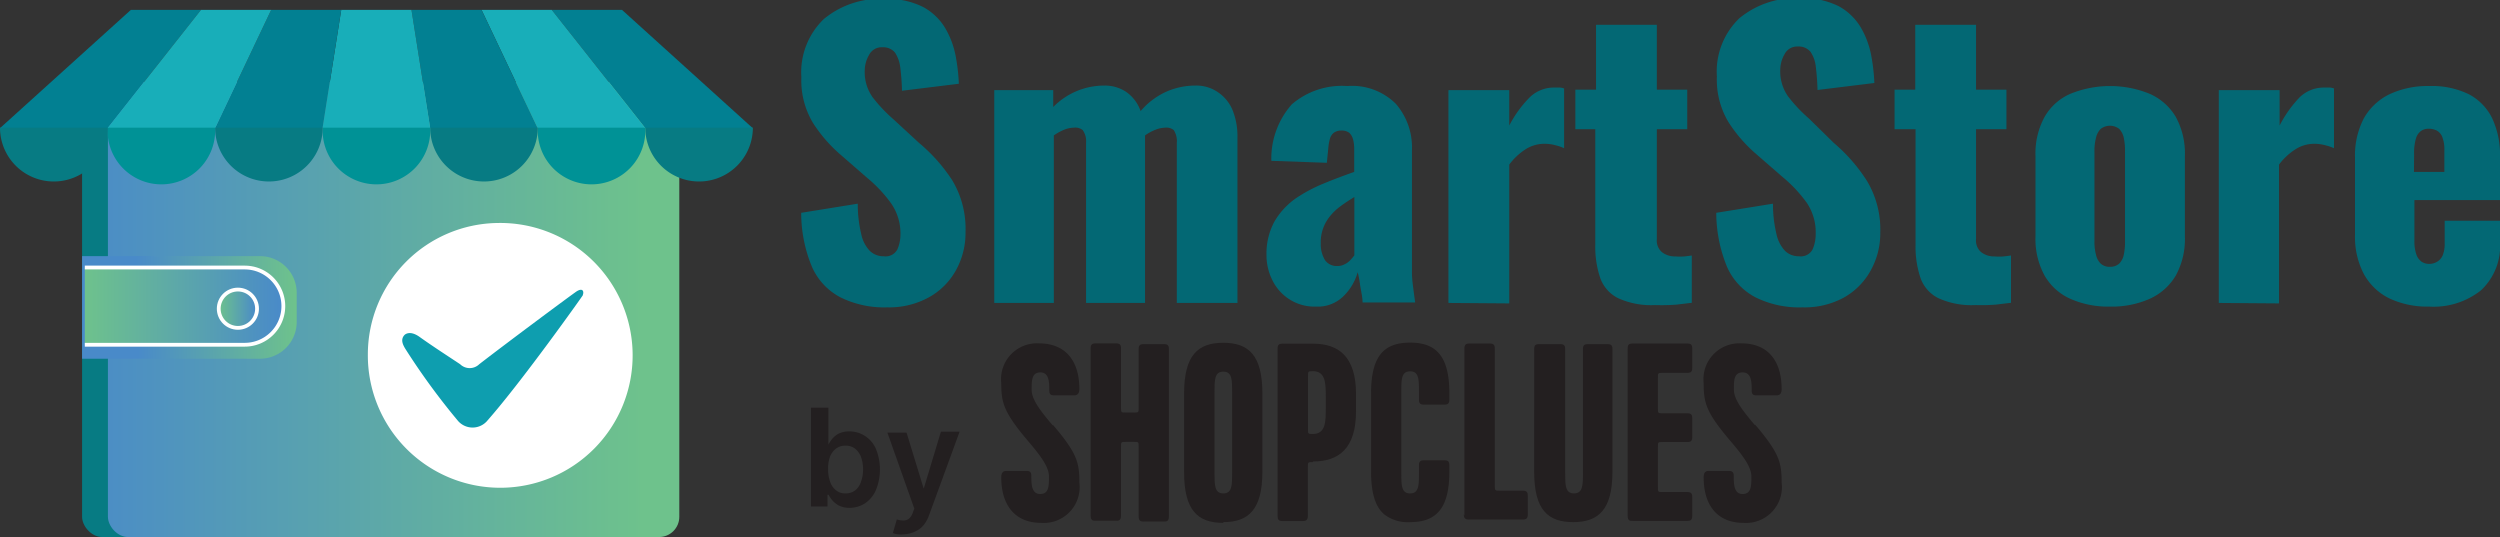 <svg id="Layer_1" data-name="Layer 1" xmlns="http://www.w3.org/2000/svg" xmlns:xlink="http://www.w3.org/1999/xlink" viewBox="0 0 164.47 35.33"><rect x="0" y="0" width="164.47" height="35.33" fill="#333333" stroke="none"/><defs><style>.cls-1{fill:#077b83;}.cls-2{fill:url(#linear-gradient);}.cls-3{fill:url(#linear-gradient-2);}.cls-4{fill:url(#linear-gradient-3);}.cls-5{fill:url(#linear-gradient-4);}.cls-12,.cls-6{fill:#fff;}.cls-7,.cls-8{stroke:#fff;stroke-miterlimit:10;stroke-width:0.25px;}.cls-7{fill:url(#linear-gradient-5);}.cls-8{fill:url(#linear-gradient-6);}.cls-9{fill:#028092;}.cls-10{fill:#18aeb9;}.cls-11{fill:#009296;}.cls-12,.cls-13{fill-rule:evenodd;}.cls-13{fill:#0e9eaf;}.cls-14{fill:#036874;}.cls-15{fill:#231f20;}</style><linearGradient id="linear-gradient" x1="4302.37" y1="31.96" x2="4264.38" y2="31.96" gradientTransform="matrix(-1, 0, 0, 1, 4306.75, -11.6)" gradientUnits="userSpaceOnUse"><stop offset="0" stop-color="#498ac9"/><stop offset="1" stop-color="#6ec28c"/></linearGradient><linearGradient id="linear-gradient-2" x1="9" y1="20.28" x2="19.43" y2="20.06" gradientTransform="matrix(1, 0, 0, 1, 0, 0)" xlink:href="#linear-gradient"/><linearGradient id="linear-gradient-3" x1="4289.24" y1="31.61" x2="4292.36" y2="31.61" gradientTransform="matrix(-1, 0, 0, 1, 4311.11, 0)" xlink:href="#linear-gradient"/><linearGradient id="linear-gradient-4" x1="4290.14" y1="31.36" x2="4290.14" y2="31.36" gradientTransform="matrix(-1, 0, 0, 1, 4311.11, 0)" xlink:href="#linear-gradient"/><linearGradient id="linear-gradient-5" x1="4288.12" y1="31.74" x2="4301.17" y2="31.74" gradientTransform="matrix(-1, 0, 0, 1, 4311.11, 0)" xlink:href="#linear-gradient"/><linearGradient id="linear-gradient-6" x1="4289.84" y1="31.91" x2="4292.36" y2="31.91" xlink:href="#linear-gradient"/></defs><rect class="cls-1" x="5.4" y="5.39" width="37.59" height="29.94" rx="1.33"/><rect class="cls-2" x="7.1" y="5.39" width="37.59" height="29.94" rx="1.33"/><path class="cls-3" d="M5.4,16.85H17.1a2.42,2.42,0,0,1,2.42,2.42v1.91a2.42,2.42,0,0,1-2.42,2.42H5.4a0,0,0,0,1,0,0V16.85A0,0,0,0,1,5.4,16.85Z"/><path class="cls-4" d="M18.75,31.61a1.56,1.56,0,1,0,1.56-1.56A1.56,1.56,0,0,0,18.75,31.61Z" transform="translate(-4.36 -11.6)"/><path class="cls-5" d="M21,31.36" transform="translate(-4.36 -11.6)"/><path class="cls-6" d="M21,32.86a1.5,1.5,0,0,0,0-3,1.5,1.5,0,0,0,0,3Z" transform="translate(-4.36 -11.6)"/><path class="cls-7" d="M9.94,34.28H20.45A2.54,2.54,0,0,0,23,31.74h0a2.54,2.54,0,0,0-2.54-2.54H9.94" transform="translate(-4.36 -11.6)"/><circle class="cls-8" cx="15.65" cy="20.31" r="1.26"/><polygon class="cls-9" points="42.45 8.43 49.52 8.43 40.92 0.65 36.3 0.65 42.45 8.43"/><polygon class="cls-10" points="35.37 8.43 42.45 8.43 36.3 0.65 31.68 0.65 35.37 8.43"/><polygon class="cls-9" points="28.3 8.43 35.37 8.43 31.68 0.65 27.07 0.65 28.3 8.43"/><polygon class="cls-10" points="21.22 8.43 28.3 8.43 27.07 0.65 22.45 0.65 21.22 8.43"/><polygon class="cls-9" points="14.15 8.43 21.22 8.43 22.45 0.65 17.84 0.65 14.15 8.43"/><polygon class="cls-9" points="0 8.43 7.08 8.43 13.22 0.65 8.61 0.65 0 8.43"/><polygon class="cls-10" points="7.08 8.43 14.15 8.43 17.84 0.65 13.22 0.65 7.08 8.43"/><path class="cls-1" d="M46.81,20a3.54,3.54,0,0,0,7.08,0Z" transform="translate(-4.36 -11.6)"/><path class="cls-11" d="M39.74,20a3.54,3.54,0,1,0,7.07,0Z" transform="translate(-4.36 -11.6)"/><path class="cls-1" d="M32.66,20a3.54,3.54,0,1,0,7.08,0Z" transform="translate(-4.36 -11.6)"/><path class="cls-11" d="M25.59,20a3.54,3.54,0,1,0,7.07,0Z" transform="translate(-4.36 -11.6)"/><path class="cls-1" d="M18.51,20a3.54,3.54,0,0,0,7.08,0Z" transform="translate(-4.36 -11.6)"/><path class="cls-11" d="M11.44,20a3.54,3.54,0,1,0,7.07,0Z" transform="translate(-4.36 -11.6)"/><path class="cls-1" d="M4.36,20a3.54,3.54,0,0,0,7.08,0Z" transform="translate(-4.36 -11.6)"/><path class="cls-12" d="M37.11,26.27a8.71,8.71,0,1,1-8.55,8.65,8.65,8.65,0,0,1,8.55-8.65" transform="translate(-4.36 -11.6)"/><path class="cls-13" d="M42.72,31c-.07.12-4,5.66-6.27,8.24a1.27,1.27,0,0,1-2,0,45.06,45.06,0,0,1-3.41-4.67c-.16-.26-.36-.62-.07-.93,0,0,.32-.36,1,.13.87.62,1.8,1.22,2.66,1.79a.9.9,0,0,0,1.26,0c1.9-1.47,6.18-4.65,6.42-4.8.43-.26.48.07.38.27" transform="translate(-4.36 -11.6)"/><path class="cls-14" d="M62.73,31.82a6.47,6.47,0,0,1-3.08-.66,4.14,4.14,0,0,1-1.87-2,9.19,9.19,0,0,1-.71-3.56L60.79,25a8.44,8.44,0,0,0,.23,2,2.22,2.22,0,0,0,.58,1.12,1.29,1.29,0,0,0,.91.34.87.87,0,0,0,.89-.46,2.48,2.48,0,0,0,.2-1A3.47,3.47,0,0,0,63,25a9,9,0,0,0-1.58-1.69l-1.7-1.48a9.59,9.59,0,0,1-1.88-2.15,5.42,5.42,0,0,1-.76-3,4.86,4.86,0,0,1,1.48-3.83,5.82,5.82,0,0,1,4-1.32,5.25,5.25,0,0,1,2.53.53,3.79,3.79,0,0,1,1.46,1.4,5.73,5.73,0,0,1,.68,1.82,12.23,12.23,0,0,1,.21,1.83l-3.74.46a15,15,0,0,0-.11-1.51,2.25,2.25,0,0,0-.35-1,1,1,0,0,0-.83-.35.93.93,0,0,0-.88.51,2.07,2.07,0,0,0-.28,1,2.85,2.85,0,0,0,.52,1.78,10,10,0,0,0,1.37,1.45L64.82,21A11.12,11.12,0,0,1,67,23.45a6.21,6.21,0,0,1,.88,3.42,5.06,5.06,0,0,1-.63,2.51,4.55,4.55,0,0,1-1.78,1.78A5.41,5.41,0,0,1,62.73,31.82Z" transform="translate(-4.36 -11.6)"/><path class="cls-14" d="M69.77,31.53v-14h3.88v1.11A4.69,4.69,0,0,1,77,17.23a2.52,2.52,0,0,1,1.47.43,2.57,2.57,0,0,1,.93,1.25,4.78,4.78,0,0,1,1.74-1.3A4.73,4.73,0,0,1,83,17.23a2.5,2.5,0,0,1,1.43.4,2.65,2.65,0,0,1,1,1.17,4.6,4.6,0,0,1,.34,1.83v10.9H81.78V21a1.33,1.33,0,0,0-.2-.84A.76.76,0,0,0,81,20a1.81,1.81,0,0,0-.61.13,3,3,0,0,0-.7.38V31.53H75.81V21a1.26,1.26,0,0,0-.22-.84A.77.77,0,0,0,75,20a1.77,1.77,0,0,0-.62.13,3.38,3.38,0,0,0-.69.38V31.53Z" transform="translate(-4.36 -11.6)"/><path class="cls-14" d="M90.94,31.77a3.06,3.06,0,0,1-1.8-.51A3.12,3.12,0,0,1,88.05,30a3.68,3.68,0,0,1-.37-1.61,4.43,4.43,0,0,1,.52-2.21,4.85,4.85,0,0,1,1.38-1.51,9.88,9.88,0,0,1,1.87-1c.67-.28,1.35-.53,2-.76V21.43a2.46,2.46,0,0,0-.07-.64.93.93,0,0,0-.24-.44.78.78,0,0,0-.51-.16.82.82,0,0,0-.53.15.79.79,0,0,0-.25.4,3.06,3.06,0,0,0-.1.57l-.1,1L88,22.18a5.37,5.37,0,0,1,1.35-3.72A5.06,5.06,0,0,1,93,17.26a4.08,4.08,0,0,1,3.19,1.17,4.38,4.38,0,0,1,1.06,3.05V28q0,.88,0,1.53c0,.44.06.82.1,1.14s.08.6.11.83H94c0-.37-.11-.78-.17-1.21a6.48,6.48,0,0,0-.15-.78,3.56,3.56,0,0,1-.91,1.55A2.4,2.4,0,0,1,90.94,31.77Zm1.4-2.67a.93.93,0,0,0,.45-.1,1.22,1.22,0,0,0,.38-.26,4.07,4.07,0,0,0,.29-.34V24.56c-.32.2-.62.39-.9.6a3.69,3.69,0,0,0-.7.66,2.73,2.73,0,0,0-.45.79,2.69,2.69,0,0,0-.16,1,2,2,0,0,0,.29,1.12A.94.94,0,0,0,92.34,29.1Z" transform="translate(-4.36 -11.6)"/><path class="cls-14" d="M99.65,31.53v-14h4v2.33A7.59,7.59,0,0,1,105,18a2.29,2.29,0,0,1,1.65-.64H107a1.1,1.1,0,0,1,.26.06v3.93a3.14,3.14,0,0,0-.59-.2,2.61,2.61,0,0,0-.69-.09,2.3,2.3,0,0,0-1.27.37,4.09,4.09,0,0,0-1.06,1v9.13Z" transform="translate(-4.36 -11.6)"/><path class="cls-14" d="M113.24,31.67a5.24,5.24,0,0,1-2.44-.46,2.37,2.37,0,0,1-1.17-1.34,6.45,6.45,0,0,1-.32-2.15V20.1H108V17.5h1.36V13.23h4V17.5h2v2.6h-2v7.23a1,1,0,0,0,.35.87,1.4,1.4,0,0,0,.88.27,3.65,3.65,0,0,0,.59,0l.48-.06v3.11l-1,.12A12.81,12.81,0,0,1,113.24,31.67Z" transform="translate(-4.36 -11.6)"/><path class="cls-14" d="M122.93,31.82a6.47,6.47,0,0,1-3.08-.66,4.14,4.14,0,0,1-1.87-2,9.38,9.38,0,0,1-.71-3.56L121,25a8.44,8.44,0,0,0,.23,2,2.31,2.31,0,0,0,.58,1.12,1.3,1.3,0,0,0,.91.34.87.87,0,0,0,.89-.46,2.48,2.48,0,0,0,.2-1,3.47,3.47,0,0,0-.58-2.05,9,9,0,0,0-1.58-1.69l-1.7-1.48a9.59,9.59,0,0,1-1.88-2.15,5.42,5.42,0,0,1-.76-3,4.86,4.86,0,0,1,1.48-3.83,5.84,5.84,0,0,1,4-1.32,5.3,5.3,0,0,1,2.54.53,3.83,3.83,0,0,1,1.45,1.4,5.73,5.73,0,0,1,.68,1.82,12.23,12.23,0,0,1,.21,1.83l-3.74.46a15,15,0,0,0-.11-1.51,2.14,2.14,0,0,0-.35-1,1,1,0,0,0-.83-.35.93.93,0,0,0-.88.51,2.07,2.07,0,0,0-.28,1,2.85,2.85,0,0,0,.52,1.78,10,10,0,0,0,1.37,1.45L125,21a11.12,11.12,0,0,1,2.17,2.48,6.21,6.21,0,0,1,.89,3.42,5,5,0,0,1-.64,2.51,4.55,4.55,0,0,1-1.78,1.78A5.41,5.41,0,0,1,122.93,31.82Z" transform="translate(-4.36 -11.6)"/><path class="cls-14" d="M134.31,31.67a5.24,5.24,0,0,1-2.44-.46,2.37,2.37,0,0,1-1.17-1.34,6.45,6.45,0,0,1-.32-2.15V20.1H129V17.5h1.36V13.23h4V17.5h2v2.6h-2v7.23a1,1,0,0,0,.35.87,1.4,1.4,0,0,0,.88.27,3.65,3.65,0,0,0,.59,0l.48-.06v3.11l-1,.12A12.81,12.81,0,0,1,134.31,31.67Z" transform="translate(-4.36 -11.6)"/><path class="cls-14" d="M143.17,31.77a6.12,6.12,0,0,1-2.6-.51,3.67,3.67,0,0,1-1.7-1.53,5,5,0,0,1-.6-2.55V21.84a5,5,0,0,1,.6-2.55,3.6,3.6,0,0,1,1.7-1.52,6.91,6.91,0,0,1,5.21,0,3.74,3.74,0,0,1,1.72,1.52,5,5,0,0,1,.6,2.55v5.34a5,5,0,0,1-.6,2.55,3.82,3.82,0,0,1-1.72,1.53A6.14,6.14,0,0,1,143.17,31.77Zm0-2.62a.85.85,0,0,0,.61-.21,1.14,1.14,0,0,0,.3-.58,4,4,0,0,0,.08-.91V21.58a4,4,0,0,0-.08-.91,1.22,1.22,0,0,0-.3-.59,1,1,0,0,0-1.22,0,1.23,1.23,0,0,0-.31.59,3.42,3.42,0,0,0-.1.91v5.87a3.42,3.42,0,0,0,.1.91,1.15,1.15,0,0,0,.31.58A.85.85,0,0,0,143.2,29.15Z" transform="translate(-4.36 -11.6)"/><path class="cls-14" d="M150.33,31.53v-14h4v2.33A7.85,7.85,0,0,1,155.65,18a2.29,2.29,0,0,1,1.65-.64h.34a1.07,1.07,0,0,1,.27.06v3.93a3.25,3.25,0,0,0-.6-.2,2.61,2.61,0,0,0-.69-.09,2.29,2.29,0,0,0-1.26.37,4.12,4.12,0,0,0-1.07,1v9.13Z" transform="translate(-4.36 -11.6)"/><path class="cls-14" d="M164.17,31.77a5.86,5.86,0,0,1-2.62-.54,3.84,3.84,0,0,1-1.68-1.61,5.25,5.25,0,0,1-.58-2.53V21.94a5.28,5.28,0,0,1,.58-2.55,3.88,3.88,0,0,1,1.69-1.59,5.9,5.9,0,0,1,2.61-.54,5.56,5.56,0,0,1,2.59.53,3.54,3.54,0,0,1,1.55,1.58,5.66,5.66,0,0,1,.52,2.57v2.82H163.2v2.69a2.6,2.6,0,0,0,.12.87,1,1,0,0,0,.34.49.9.9,0,0,0,.51.15,1,1,0,0,0,.52-.14.9.9,0,0,0,.37-.42,2,2,0,0,0,.13-.8V26.12h3.64v1.36a4,4,0,0,1-1.24,3.21A5,5,0,0,1,164.17,31.77Zm-1-8.86h2V21.5a2.28,2.28,0,0,0-.13-.87.82.82,0,0,0-.37-.44,1.13,1.13,0,0,0-.54-.12.82.82,0,0,0-.5.15.92.92,0,0,0-.33.49,3.35,3.35,0,0,0-.12,1Z" transform="translate(-4.36 -11.6)"/><path class="cls-15" d="M73.62,39.54c1.6,1.87,1.75,2.49,1.75,3.8A2.36,2.36,0,0,1,72.87,46c-1.77,0-2.64-1.2-2.64-3,0-.25.09-.42.33-.42h1.32c.25,0,.33.09.33.34,0,.49,0,1.18.58,1.18s.58-.54.58-1.15-.5-1.31-1.38-2.34c-1.59-1.88-1.76-2.5-1.76-3.81a2.36,2.36,0,0,1,2.49-2.61c1.78,0,2.65,1.2,2.65,3,0,.25-.09.42-.34.42H73.72c-.25,0-.33-.08-.33-.33,0-.5,0-1.18-.58-1.18s-.58.53-.58,1.14.51,1.32,1.39,2.35" transform="translate(-4.36 -11.6)"/><path class="cls-15" d="M79.27,45.53V41c0-.33,0-.33-.33-.33h-.5c-.33,0-.33,0-.33.33v4.52c0,.34-.17.34-.33.34H76.45c-.17,0-.34,0-.34-.34v-11c0-.25.09-.33.34-.33h1.33c.24,0,.33.08.33.33v3.89c0,.33,0,.33.33.33h.5c.33,0,.33,0,.33-.33V34.57c0-.25.08-.33.33-.33h1.33c.25,0,.33.08.33.33v11c0,.34-.16.34-.33.34H79.6c-.16,0-.33,0-.33-.34" transform="translate(-4.36 -11.6)"/><path class="cls-15" d="M84.84,46c-1.67,0-2.58-.81-2.58-3.32V37.48c0-2.51.91-3.33,2.58-3.33s2.57.83,2.57,3.33v5.15c0,2.49-.91,3.32-2.57,3.32m0-9.9c-.58,0-.58.53-.58,1.38v5.26c0,.83,0,1.37.58,1.37s.58-.54.58-1.37V37.43c0-.85,0-1.38-.58-1.38" transform="translate(-4.36 -11.6)"/><path class="cls-15" d="M90.73,42c-.33,0-.33,0-.33.34v3.2c0,.25-.1.34-.33.34H88.74c-.26,0-.33-.09-.33-.34v-11c0-.25.08-.33.33-.33h2c1.67,0,2.83.83,2.83,3.32v1.13c0,2.47-1.16,3.3-2.83,3.3m-.33-2.11c0,.3,0,.3.33.3.84,0,.84-.84.84-1.69v-.75c0-.85,0-1.69-.84-1.69-.33,0-.33,0-.33.33Z" transform="translate(-4.36 -11.6)"/><path class="cls-15" d="M96.55,42.69c0,.83,0,1.37.58,1.37s.58-.54.58-1.37v-.48c0-.25.09-.33.34-.33h1.32c.25,0,.34.08.34.33v.42c0,2.49-.92,3.32-2.58,3.32a2.52,2.52,0,0,1-1.69-.5c-.58-.48-.88-1.37-.88-2.82V37.46c0-2.51.91-3.32,2.57-3.32s2.58.83,2.58,3.32v.43c0,.25-.09.33-.34.33H98.05c-.25,0-.34-.08-.34-.33v-.5c0-.83,0-1.36-.58-1.36s-.58.53-.58,1.36Z" transform="translate(-4.36 -11.6)"/><path class="cls-15" d="M100.7,45.53v-11c0-.25.09-.33.34-.33h1.33c.24,0,.33.08.33.33v9c0,.35,0,.35.35.35h1.49c.25,0,.33.09.33.33v1.23c0,.25-.08.34-.33.34H101c-.25,0-.34-.09-.34-.34" transform="translate(-4.36 -11.6)"/><path class="cls-15" d="M108.78,34.24h1.33c.25,0,.33.08.33.33v8.06c0,2.49-.91,3.32-2.58,3.32s-2.57-.81-2.57-3.32V34.57c0-.25.08-.33.33-.33H107c.25,0,.33.08.33.33v8.12c0,.83,0,1.37.58,1.37s.59-.54.59-1.37V34.57c0-.25.08-.33.33-.33" transform="translate(-4.36 -11.6)"/><path class="cls-15" d="M111.44,45.53v-11c0-.25.08-.33.33-.33h3.59c.25,0,.33.08.33.33V35.8c0,.25-.08.33-.33.33h-1.6c-.33,0-.33,0-.33.33v2c0,.33,0,.33.33.33h1.6c.25,0,.33.08.33.33v1.23c0,.25-.08.33-.33.33h-1.6c-.33,0-.33,0-.33.33v2.63c0,.33,0,.33.33.33h1.6c.25,0,.33.09.33.33v1.23c0,.25-.08.34-.33.34h-3.59c-.17,0-.33,0-.33-.34" transform="translate(-4.36 -11.6)"/><path class="cls-15" d="M119.83,39.54c1.59,1.87,1.74,2.49,1.74,3.8A2.36,2.36,0,0,1,119.08,46c-1.78,0-2.64-1.2-2.64-3,0-.25.08-.42.33-.42h1.31c.25,0,.34.09.34.34,0,.49,0,1.18.58,1.18s.58-.54.58-1.15-.5-1.31-1.38-2.34c-1.6-1.88-1.76-2.5-1.76-3.81a2.36,2.36,0,0,1,2.49-2.61c1.78,0,2.64,1.2,2.64,3,0,.25-.08.42-.33.42h-1.31c-.25,0-.33-.08-.33-.33,0-.5,0-1.18-.59-1.18s-.58.53-.58,1.14.52,1.32,1.4,2.35" transform="translate(-4.36 -11.6)"/><path class="cls-15" d="M57.71,44.92v-6.5h1.15v2.43h0a2.23,2.23,0,0,1,.25-.38,1.45,1.45,0,0,1,.44-.35,1.58,1.58,0,0,1,.7-.14,1.87,1.87,0,0,1,1,.29,1.92,1.92,0,0,1,.73.85,3.59,3.59,0,0,1,0,2.73,2,2,0,0,1-.71.86,1.85,1.85,0,0,1-1,.3,1.62,1.62,0,0,1-.7-.14,1.56,1.56,0,0,1-.44-.34,2,2,0,0,1-.26-.38h-.07v.77Zm1.13-2.44a2.33,2.33,0,0,0,.14.83,1.13,1.13,0,0,0,.39.55.92.92,0,0,0,.62.2,1,1,0,0,0,.63-.2A1.19,1.19,0,0,0,61,43.3a2.31,2.31,0,0,0,.14-.82,2.44,2.44,0,0,0-.13-.8,1.29,1.29,0,0,0-.39-.56,1,1,0,0,0-.64-.2,1,1,0,0,0-.63.2,1.22,1.22,0,0,0-.39.54A2.28,2.28,0,0,0,58.84,42.48Z" transform="translate(-4.36 -11.6)"/><path class="cls-15" d="M63.84,46.75a2,2,0,0,1-.43,0,1.37,1.37,0,0,1-.31-.08l.26-.9a1.3,1.3,0,0,0,.45.07.55.55,0,0,0,.35-.12.91.91,0,0,0,.25-.39l.1-.27-1.77-5H64l1.13,3.69h0L66.26,40h1.23l-2,5.47a2.26,2.26,0,0,1-.36.67,1.52,1.52,0,0,1-.55.42A1.87,1.87,0,0,1,63.84,46.75Z" transform="translate(-4.36 -11.6)"/></svg>